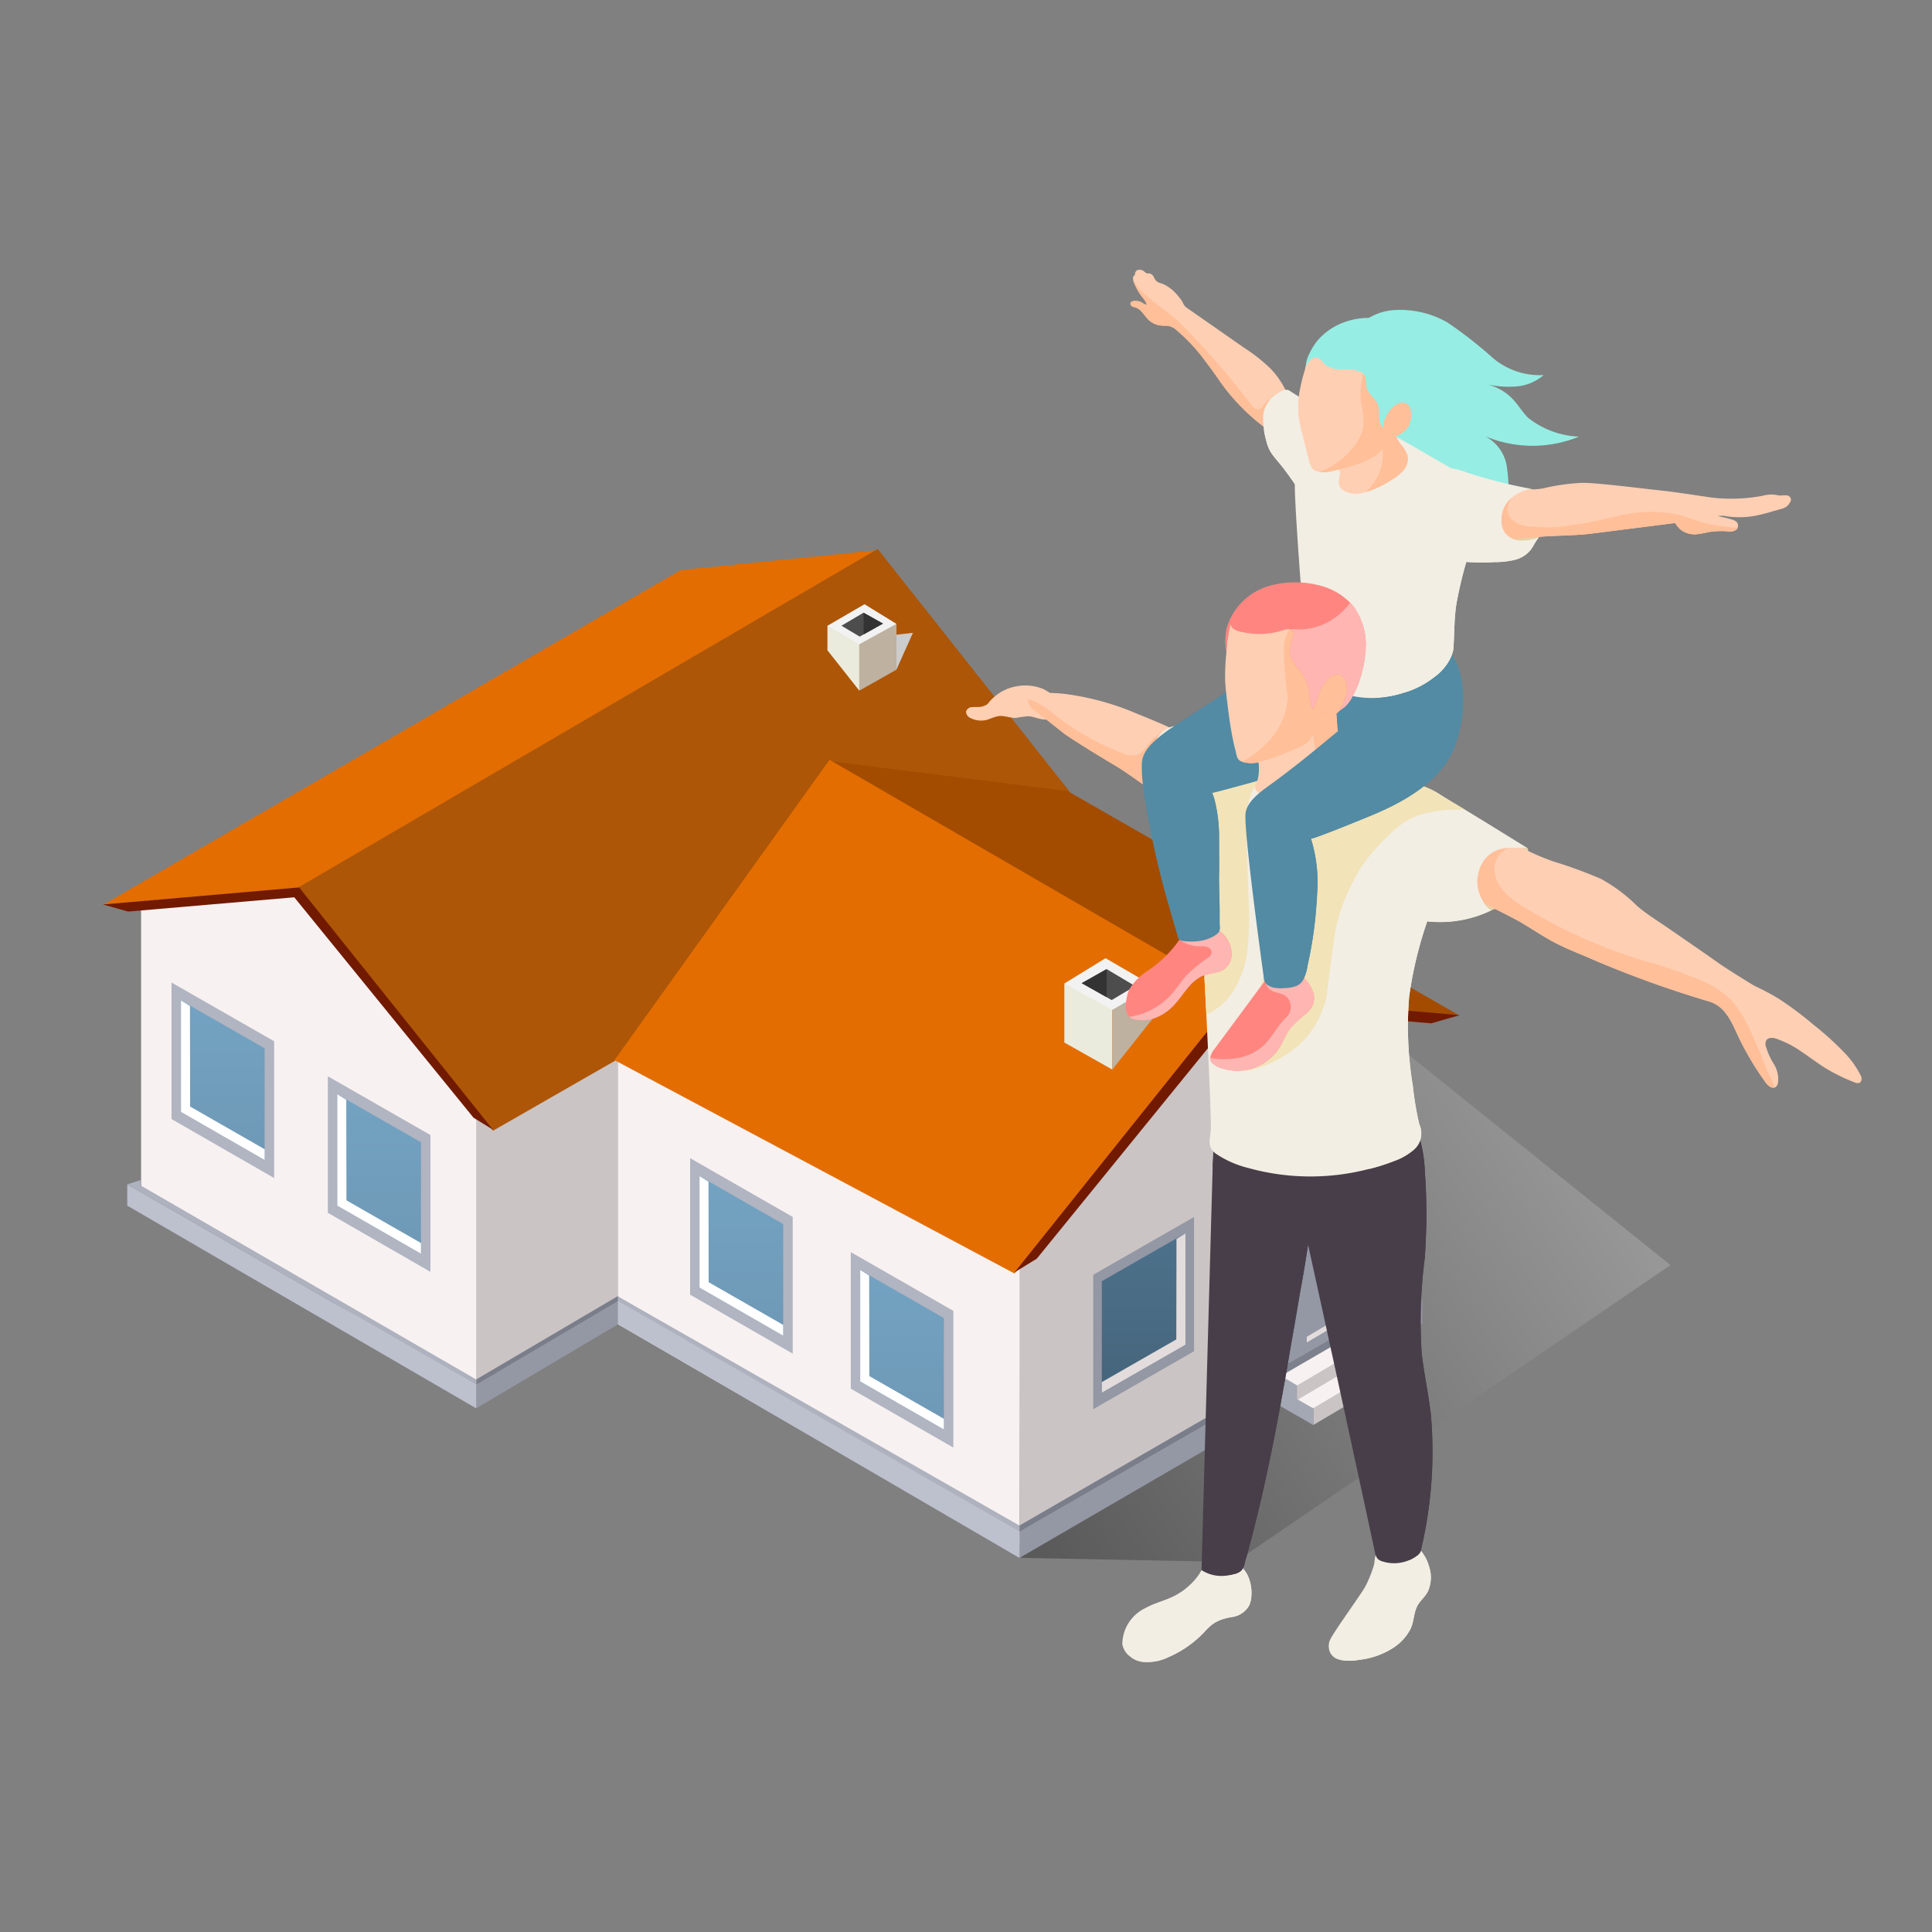 <svg xmlns="http://www.w3.org/2000/svg" xmlns:xlink="http://www.w3.org/1999/xlink" width="75" height="75" viewBox="0 0 75 75">
  <rect x="0" y="0" width="75" height="75" fill="#808080" stroke="none"/>
  <defs>
    <linearGradient id="linear-gradient" x1="-0.09" y1="0.779" x2="1.089" y2="0.12" gradientUnits="objectBoundingBox">
      <stop offset="0" stop-color="#333"/>
      <stop offset="1" stop-color="#ccc"/>
    </linearGradient>
    <linearGradient id="linear-gradient-2" x1="-563.36" y1="-0.201" x2="-563.36" y2="1.51" gradientUnits="objectBoundingBox">
      <stop offset="0" stop-color="#74a5c5"/>
      <stop offset="1" stop-color="#6c93af"/>
    </linearGradient>
    <linearGradient id="linear-gradient-3" x1="-566.966" y1="-0.201" x2="-566.966" y2="1.51" xlink:href="#linear-gradient-2"/>
    <linearGradient id="linear-gradient-4" x1="0.5" y1="-0.201" x2="0.5" y2="1.51" gradientUnits="objectBoundingBox">
      <stop offset="0" stop-color="#4f748f"/>
      <stop offset="1" stop-color="#415e73"/>
    </linearGradient>
    <linearGradient id="linear-gradient-5" x1="0.5" y1="-3.215" x2="0.5" y2="10.747" xlink:href="#linear-gradient-4"/>
    <linearGradient id="linear-gradient-6" x1="0.5" y1="-0.899" x2="0.5" y2="2.306" xlink:href="#linear-gradient-4"/>
    <linearGradient id="linear-gradient-7" x1="0.5" y1="-3.216" x2="0.5" y2="10.751" xlink:href="#linear-gradient-4"/>
    <linearGradient id="linear-gradient-9" x1="-575.77" y1="-0.201" x2="-575.77" y2="1.51" xlink:href="#linear-gradient-2"/>
    <linearGradient id="linear-gradient-10" x1="-579.738" y1="-0.201" x2="-579.738" y2="1.51" xlink:href="#linear-gradient-2"/>
  </defs>
  <g id="search_icon_08" transform="translate(-503 -1417)">
    <rect id="長方形_1749" data-name="長方形 1749" width="75" height="75" transform="translate(503 1417)" fill="none"/>
    <g id="グループ_9681" data-name="グループ 9681" transform="translate(203.665 1147.643)">
      <path id="パス_25215" data-name="パス 25215" d="M353,320.525l-3.443,14.489,8.326.163,16.9-11.528-12.938-10.39Z" transform="translate(-10.6 -5.181)" opacity="0.5" fill="url(#linear-gradient)" style="mix-blend-mode: multiply;isolation: isolate"/>
      <g id="グループ_9680" data-name="グループ 9680" transform="translate(303.335 290.668)">
        <path id="パス_25216" data-name="パス 25216" d="M322.121,326.739l-.029-11.346,22.48-12.766v10.434Z" transform="translate(-307.636 -293.411)" fill="#cac4c4"/>
        <path id="パス_25217" data-name="パス 25217" d="M318.259,326.914l-13.008-7.857V307.322l6.579-.738,6.43,9.71Z" transform="translate(-303.774 -294.319)" fill="#f7f1f1"/>
        <path id="パス_25218" data-name="パス 25218" d="M318.1,330.455v.914L304.554,323.5v-.826Z" transform="translate(-303.614 -298.008)" fill="#bdc0cd"/>
        <path id="パス_25219" data-name="パス 25219" d="M322.13,328.773v.914l22.8-13.512v-.841Z" transform="translate(-307.645 -296.325)" fill="#9497a4"/>
        <path id="パス_25220" data-name="パス 25220" d="M344.58,315.276v-.268l.352.25-22.8,13.44v-.209Z" transform="translate(-307.645 -296.25)" fill="#7a7d8a"/>
        <path id="パス_25221" data-name="パス 25221" d="M305.07,322.461v.206L318.1,330.2v.209l-13.545-7.785Z" transform="translate(-303.614 -297.96)" fill="#aeb1be"/>
        <g id="グループ_9650" data-name="グループ 9650" transform="translate(2.659 16.827)">
          <path id="パス_25222" data-name="パス 25222" d="M310.768,314.786v5.309l-3.983-2.289v-5.3Z" transform="translate(-306.785 -312.502)" fill="#b1b4c1"/>
          <g id="グループ_9649" data-name="グループ 9649" transform="translate(0.367 0.7)">
            <g id="グループ_9648" data-name="グループ 9648">
              <path id="パス_25223" data-name="パス 25223" d="M310.509,319.6v-4.33l-3.248-1.862v4.325Z" transform="translate(-307.262 -313.411)" fill="url(#linear-gradient-2)"/>
            </g>
            <path id="パス_25224" data-name="パス 25224" d="M307.617,317.529l-.007-3.9-.348-.218v4.325l3.248,1.868v-.417Z" transform="translate(-307.262 -313.411)" fill="#fff"/>
          </g>
        </g>
        <g id="グループ_9653" data-name="グループ 9653" transform="translate(8.727 20.469)">
          <path id="パス_25225" data-name="パス 25225" d="M318.641,319.511v5.31l-3.982-2.291v-5.3Z" transform="translate(-314.659 -317.229)" fill="#b1b4c1"/>
          <g id="グループ_9652" data-name="グループ 9652" transform="translate(0.367 0.7)">
            <g id="グループ_9651" data-name="グループ 9651">
              <path id="パス_25226" data-name="パス 25226" d="M318.384,324.327V320l-3.248-1.86v4.323Z" transform="translate(-315.136 -318.137)" fill="url(#linear-gradient-3)"/>
            </g>
            <path id="パス_25227" data-name="パス 25227" d="M315.491,322.254l-.007-3.9-.348-.217v4.323l3.248,1.866v-.415Z" transform="translate(-315.136 -318.137)" fill="#fff"/>
          </g>
        </g>
        <g id="グループ_9656" data-name="グループ 9656" transform="translate(23.789 17.576)">
          <path id="パス_25228" data-name="パス 25228" d="M334.2,315.719v5.217l3.912-2.25v-5.211Z" transform="translate(-334.203 -313.475)" fill="#9497a4"/>
          <g id="グループ_9655" data-name="グループ 9655" transform="translate(0.333 0.635)">
            <g id="グループ_9654" data-name="グループ 9654">
              <path id="パス_25229" data-name="パス 25229" d="M334.636,320.49v-4.327l3.245-1.863v4.324Z" transform="translate(-334.636 -314.299)" fill="url(#linear-gradient-4)"/>
            </g>
            <path id="パス_25230" data-name="パス 25230" d="M337.528,318.418l.006-3.9.347-.217v4.324l-3.245,1.866v-.415Z" transform="translate(-334.636 -314.299)" fill="#e2dcdc"/>
          </g>
        </g>
        <g id="グループ_9657" data-name="グループ 9657">
          <path id="パス_25231" data-name="パス 25231" d="M325.759,291.5l-22.407,12.987,7.713-.652,22.42-13.119Z" transform="translate(-303.339 -290.679)" fill="#e36d01"/>
          <path id="パス_25232" data-name="パス 25232" d="M313.172,303.807l7.558,9.445,22.559-12.942-7.626-9.642Z" transform="translate(-305.591 -290.668)" fill="#ad5607"/>
          <path id="パス_25233" data-name="パス 25233" d="M303.335,308.378l7.613-.661,7.525,9.406-.756-.467-6.958-8.556-6.452.554Z" transform="translate(-303.335 -294.578)" fill="#711a00"/>
        </g>
        <g id="グループ_9658" data-name="グループ 9658" transform="translate(28.12 2.146)">
          <path id="パス_25234" data-name="パス 25234" d="M343.208,296.323l.641-1.43L342.9,295Z" transform="translate(-340.529 -293.784)" fill="#ccc" style="mix-blend-mode: multiply;isolation: isolate"/>
          <path id="パス_25235" data-name="パス 25235" d="M342.871,296.22v-1.778l-1.442.313v2.279Z" transform="translate(-340.191 -293.68)" fill="#beb19f"/>
          <path id="パス_25236" data-name="パス 25236" d="M341.061,297.056l-1.237-1.565v-.951l1.237.238Z" transform="translate(-339.823 -293.703)" fill="#eaebdc"/>
          <path id="パス_25237" data-name="パス 25237" d="M339.823,294.29l1.44-.837,1.239.762-1.442.793Z" transform="translate(-339.823 -293.454)" fill="#f2f2f2"/>
          <path id="パス_25238" data-name="パス 25238" d="M342.142,294.3l-.752-.421-.858.506.706.423Z" transform="translate(-339.986 -293.552)" fill="#4d4d4d"/>
          <path id="パス_25239" data-name="パス 25239" d="M341.646,293.883v.841l.752-.42Z" transform="translate(-340.241 -293.552)" fill="#333"/>
        </g>
        <path id="パス_25240" data-name="パス 25240" d="M342.208,310.037V317.7l3.868-2.25v-7.756Z" transform="translate(-312.25 -294.573)" fill="#e8e2e2"/>
        <g id="グループ_9661" data-name="グループ 9661" transform="translate(30.255 13.667)">
          <g id="グループ_9660" data-name="グループ 9660">
            <g id="グループ_9659" data-name="グループ 9659">
              <path id="パス_25241" data-name="パス 25241" d="M342.68,317.765l3.189-1.927V308.4l-3.276,1.985v7.356Z" transform="translate(-342.593 -308.403)" fill="#847e84"/>
              <path id="パス_25242" data-name="パス 25242" d="M345.895,315.977v-7.445l-3.189,1.922v7.356Z" transform="translate(-342.619 -308.432)" fill="#7d808d"/>
              <path id="パス_25243" data-name="パス 25243" d="M345.718,316.027l-.014-6.96-2.691,1.6v6.921Z" transform="translate(-342.689 -308.555)" fill="#9497a4"/>
            </g>
          </g>
          <path id="パス_25244" data-name="パス 25244" d="M344.983,310.594a.532.532,0,0,1,.213.47v.021l-1.31.766c0,.012-.006.027-.006.041l.006.089,1.462-.855V311.1A.456.456,0,0,0,344.983,310.594Z" transform="translate(-342.888 -308.905)" fill="#e2dcdc"/>
          <path id="パス_25245" data-name="パス 25245" d="M345.2,311.062a.532.532,0,0,0-.213-.47.563.563,0,0,0-.367.066,1.533,1.533,0,0,0-.73,1.191l1.31-.766Z" transform="translate(-342.89 -308.903)" fill="url(#linear-gradient-5)"/>
          <path id="パス_25246" data-name="パス 25246" d="M345.177,316.454l-1.3.766v.2l1.466-.862V311.61l-.169.1Z" transform="translate(-342.888 -309.138)" fill="#e2dcdc"/>
          <path id="パス_25247" data-name="パス 25247" d="M345.177,311.737l-1.3.765v4.747l1.3-.766Z" transform="translate(-342.888 -309.167)" fill="url(#linear-gradient-6)"/>
          <path id="パス_25248" data-name="パス 25248" d="M346.274,314.093a.137.137,0,0,1-.13.137h0a.126.126,0,0,1-.133-.126h0a.139.139,0,0,1,.133-.137h0a.126.126,0,0,1,.13.126Z" transform="translate(-343.377 -309.679)" fill="#999"/>
        </g>
        <path id="パス_25249" data-name="パス 25249" d="M344.861,335.677l.035-11.372L329.28,316.3v10.345Z" transform="translate(-309.285 -296.546)" fill="#f7f1f1"/>
        <path id="パス_25250" data-name="パス 25250" d="M349.5,334.465l15.059-9.072-.042-12.141-6.849-.443L349.5,323.495Z" transform="translate(-313.922 -295.746)" fill="#cac4c4"/>
        <path id="パス_25251" data-name="パス 25251" d="M349.5,337.5v1.013l15.635-9.085v-.92Z" transform="translate(-313.922 -299.347)" fill="#9497a4"/>
        <path id="パス_25252" data-name="パス 25252" d="M344.861,337.5v1.013l-15.581-9.079V328.5Z" transform="translate(-309.285 -299.344)" fill="#bdc0cd"/>
        <path id="パス_25253" data-name="パス 25253" d="M329.28,328.323v.176l15.581,8.96v-.244Z" transform="translate(-309.285 -299.304)" fill="#aeb1be"/>
        <path id="パス_25254" data-name="パス 25254" d="M364.54,328.27v.244L349.5,337.2v.244l15.635-8.992Z" transform="translate(-313.922 -299.292)" fill="#7a7d8a"/>
        <g id="グループ_9662" data-name="グループ 9662" transform="translate(19.854 8.184)">
          <path id="パス_25255" data-name="パス 25255" d="M349.146,302.515l15.207,8.709-8.806-.745-15.731-9.137Z" transform="translate(-331.555 -301.3)" fill="#a34c00"/>
          <path id="パス_25256" data-name="パス 25256" d="M353.256,310.447l-8.629,10.783-15.53-8.283,8.348-11.659Z" transform="translate(-329.097 -301.288)" fill="#e36d01"/>
          <path id="パス_25257" data-name="パス 25257" d="M366.53,313.927l-8.69-.754-8.592,10.738.863-.531,7.944-9.77,7.366.634Z" transform="translate(-333.718 -304.013)" fill="#711a00"/>
        </g>
        <g id="グループ_9663" data-name="グループ 9663" transform="translate(37.318 15.887)">
          <path id="パス_25258" data-name="パス 25258" d="M351.758,314.85v-2.289l1.862.4V315.9Z" transform="translate(-351.758 -311.577)" fill="#eaebdc"/>
          <path id="パス_25259" data-name="パス 25259" d="M354.174,315.928l1.6-2.019v-1.224l-1.6.3Z" transform="translate(-352.312 -311.605)" fill="#beb19f"/>
          <path id="パス_25260" data-name="パス 25260" d="M355.216,312.364l-1.86-1.081-1.6.984,1.862,1.022Z" transform="translate(-351.758 -311.284)" fill="#f2f2f2"/>
          <path id="パス_25261" data-name="パス 25261" d="M352.635,312.379l.967-.546,1.106.658-.911.543Z" transform="translate(-351.959 -311.41)" fill="#4d4d4d"/>
          <path id="パス_25262" data-name="パス 25262" d="M353.6,311.832v1.091l-.967-.545Z" transform="translate(-351.959 -311.41)" fill="#333"/>
        </g>
        <g id="グループ_9666" data-name="グループ 9666" transform="translate(45.626 21.681)">
          <g id="グループ_9665" data-name="グループ 9665">
            <g id="グループ_9664" data-name="グループ 9664">
              <path id="パス_25263" data-name="パス 25263" d="M362.637,329.26l3.537-2.05v-8.354l-.1-.054-3.541,2.139v8.294Z" transform="translate(-362.538 -318.801)" fill="#e2dcdc"/>
              <path id="パス_25264" data-name="パス 25264" d="M366.2,327.227v-8.363L362.663,321v8.268Z" transform="translate(-362.567 -318.816)" fill="#7d808d"/>
              <path id="パス_25265" data-name="パス 25265" d="M366.006,327.18l-.015-7.72L363,321.231v7.68Z" transform="translate(-362.645 -318.952)" fill="#9497a4"/>
            </g>
          </g>
          <path id="パス_25266" data-name="パス 25266" d="M365.191,321.151a.583.583,0,0,1,.237.521v.024l-1.453.85c0,.014-.005.028-.005.044l.005.1,1.623-.949v-.027A.507.507,0,0,0,365.191,321.151Z" transform="translate(-362.866 -319.34)" fill="#e2dcdc"/>
          <path id="パス_25267" data-name="パス 25267" d="M365.43,321.669a.583.583,0,0,0-.237-.521.615.615,0,0,0-.408.074,1.7,1.7,0,0,0-.809,1.321l1.453-.85Z" transform="translate(-362.868 -319.338)" fill="url(#linear-gradient-7)"/>
          <path id="パス_25268" data-name="パス 25268" d="M365.407,327.651l-1.438.849v.221l1.626-.957v-5.487l-.188.108Z" transform="translate(-362.866 -319.599)" fill="#e2dcdc"/>
          <path id="パス_25269" data-name="パス 25269" d="M365.407,322.418l-1.438.849v5.265l1.438-.849Z" transform="translate(-362.866 -319.631)" fill="url(#linear-gradient-6)"/>
          <path id="パス_25270" data-name="パス 25270" d="M366.623,325.035a.152.152,0,0,1-.145.15h0a.138.138,0,0,1-.146-.142h0a.149.149,0,0,1,.146-.149h0a.138.138,0,0,1,.145.14Z" transform="translate(-363.408 -320.199)" fill="#999"/>
        </g>
        <g id="グループ_9669" data-name="グループ 9669" transform="translate(22.79 23.645)">
          <path id="パス_25271" data-name="パス 25271" d="M336.89,323.635v5.307l-3.983-2.289v-5.3Z" transform="translate(-332.907 -321.35)" fill="#b1b4c1"/>
          <g id="グループ_9668" data-name="グループ 9668" transform="translate(0.367 0.7)">
            <g id="グループ_9667" data-name="グループ 9667">
              <path id="パス_25272" data-name="パス 25272" d="M336.631,328.452v-4.33l-3.247-1.863v4.327Z" transform="translate(-333.384 -322.258)" fill="url(#linear-gradient-9)"/>
            </g>
            <path id="パス_25273" data-name="パス 25273" d="M333.737,326.377l-.006-3.9-.348-.218v4.327l3.247,1.866v-.418Z" transform="translate(-333.384 -322.258)" fill="#fff"/>
          </g>
        </g>
        <g id="グループ_9672" data-name="グループ 9672" transform="translate(29.027 27.294)">
          <path id="パス_25274" data-name="パス 25274" d="M344.982,328.368v5.307L341,331.387v-5.3Z" transform="translate(-341 -326.085)" fill="#b1b4c1"/>
          <g id="グループ_9671" data-name="グループ 9671" transform="translate(0.368 0.7)">
            <g id="グループ_9670" data-name="グループ 9670">
              <path id="パス_25275" data-name="パス 25275" d="M344.724,333.184v-4.329l-3.247-1.862v4.324Z" transform="translate(-341.478 -326.993)" fill="url(#linear-gradient-10)"/>
            </g>
            <path id="パス_25276" data-name="パス 25276" d="M341.83,331.108l-.006-3.9-.347-.218v4.324l3.247,1.866v-.415Z" transform="translate(-341.478 -326.993)" fill="#fff"/>
          </g>
        </g>
        <g id="グループ_9675" data-name="グループ 9675" transform="translate(38.439 25.933)">
          <path id="パス_25277" data-name="パス 25277" d="M353.213,326.562v5.217l3.913-2.249v-5.211Z" transform="translate(-353.213 -324.319)" fill="#9497a4"/>
          <g id="グループ_9674" data-name="グループ 9674" transform="translate(0.333 0.634)">
            <g id="グループ_9673" data-name="グループ 9673">
              <path id="パス_25278" data-name="パス 25278" d="M353.646,331.332V327l3.247-1.863v4.324Z" transform="translate(-353.646 -325.141)" fill="url(#linear-gradient-4)"/>
            </g>
            <path id="パス_25279" data-name="パス 25279" d="M356.538,329.259l.007-3.9.348-.218v4.324l-3.247,1.866v-.415Z" transform="translate(-353.646 -325.141)" fill="#e2dcdc"/>
          </g>
        </g>
        <g id="グループ_9679" data-name="グループ 9679" transform="translate(45.726 30.06)">
          <g id="グループ_9676" data-name="グループ 9676" transform="translate(0 0.539)">
            <path id="パス_25280" data-name="パス 25280" d="M366.964,330.832l-3.477,2.055v.644l3.477-2.058Z" transform="translate(-362.856 -330.479)" fill="#c0c6c1"/>
            <path id="パス_25281" data-name="パス 25281" d="M362.668,333.026l.631.364v.644l-.631-.363Z" transform="translate(-362.668 -330.982)" fill="#a4a7b4"/>
            <path id="パス_25282" data-name="パス 25282" d="M366.776,330.727l-3.477,2.055-.631-.364,3.52-2.044Z" transform="translate(-362.668 -330.374)" fill="#ddddca"/>
          </g>
          <g id="グループ_9677" data-name="グループ 9677" transform="translate(0.625 0.893)">
            <path id="パス_25283" data-name="パス 25283" d="M367.775,331.289l-3.477,2.056v.646l3.477-2.055Z" transform="translate(-363.667 -330.937)" fill="#cac4c4"/>
            <path id="パス_25284" data-name="パス 25284" d="M363.479,333.487l.631.363v.646l-.631-.363Z" transform="translate(-363.479 -331.441)" fill="#a4a7b4"/>
            <path id="パス_25285" data-name="パス 25285" d="M367.587,331.185l-3.477,2.056-.631-.363L367,330.832Z" transform="translate(-363.479 -330.832)" fill="#f7f1f1"/>
          </g>
          <g id="グループ_9678" data-name="グループ 9678">
            <path id="パス_25286" data-name="パス 25286" d="M366.964,330.131l-3.477,2.056v.569l3.477-2.058Z" transform="translate(-362.856 -329.779)" fill="#cac4c4"/>
            <path id="パス_25287" data-name="パス 25287" d="M362.668,332.327l.631.364v.569l-.631-.363Z" transform="translate(-362.668 -330.283)" fill="#a4a7b4"/>
            <path id="パス_25288" data-name="パス 25288" d="M366.776,330.026l-3.477,2.056-.631-.364,3.52-2.044Z" transform="translate(-362.668 -329.674)" fill="#f7f1f1"/>
          </g>
        </g>
      </g>
    </g>
    <g id="グループ_9647" data-name="グループ 9647" transform="translate(207.601 1115.165)">
      <g id="グループ_9642" data-name="グループ 9642" transform="translate(332.899 312.311)">
        <g id="グループ_9641" data-name="グループ 9641">
          <path id="パス_25159" data-name="パス 25159" d="M334.892,346.667a1.767,1.767,0,0,0-.842.371,1.985,1.985,0,0,0-.214.2c-.056.061-.082.123-.159.162a.73.73,0,0,1-.3.078,1.837,1.837,0,0,0-.274.006.232.232,0,0,0-.2.167.262.262,0,0,0,.146.24.9.9,0,0,0,.765.049,1.828,1.828,0,0,1,.353-.112c.224-.029.446.081.672.071a4.192,4.192,0,0,1,.485-.065c.2.015.387.106.59.123a.761.761,0,0,0,.48-.1.462.462,0,0,0,.218-.422c-.021-.186-.132-.249-.262-.35a2.12,2.12,0,0,0-.436-.3A1.806,1.806,0,0,0,334.892,346.667Z" transform="translate(-332.899 -330.506)" fill="#ffcfb3"/>
          <path id="パス_25160" data-name="パス 25160" d="M343.923,348.79c-.538-.273-1.1-.5-1.663-.728a10.484,10.484,0,0,0-2.8-.769,6.121,6.121,0,0,0-.778-.038c-.194,0-.492-.033-.6.165a.6.6,0,0,0-.033.07c-.079.282.306.488.484.629.285.227.571.451.856.678.31.244,1.667,1.067,2.014,1.27s.691.459,1.034.695c.215.145.43.285.65.418.12.074.24.149.364.219a5.39,5.39,0,0,1,.153-1.125,6.648,6.648,0,0,0,.244-.654c0-.016,0-.033,0-.049.016-.124.016-.257.029-.381A3.225,3.225,0,0,0,343.923,348.79Z" transform="translate(-335.621 -330.831)" fill="#ffcfb3"/>
          <path id="パス_25161" data-name="パス 25161" d="M343.484,349.363a1.064,1.064,0,0,1,.013.484,1.11,1.11,0,0,0-.041.306c.008.112.029.224.029.335a1.26,1.26,0,0,1-.124.641.9.9,0,0,1-.277.319c-.22-.133-.434-.273-.65-.418-.343-.236-.674-.484-1.034-.695s-1.7-1.026-2.014-1.27c-.285-.227-.571-.451-.856-.678-.178-.141-.563-.347-.484-.629a2.764,2.764,0,0,1,.769.409A10.162,10.162,0,0,0,341.8,349.9a.774.774,0,0,0,.521,0,1.127,1.127,0,0,0,.389-.409,1.8,1.8,0,0,1,.141-.165,1.909,1.909,0,0,1,.707-.414c-.041.012-.075.195-.083.232A.362.362,0,0,0,343.484,349.363Z" transform="translate(-335.621 -331.097)" fill="#ffbf99"/>
          <g id="グループ_9623" data-name="グループ 9623" transform="translate(7.11 17.715)">
            <path id="パス_25162" data-name="パス 25162" d="M351.941,351.3a12.686,12.686,0,0,1-1,1.944c-.108.2-.232.422-.327.654a2.143,2.143,0,0,0-.174.591c-.025.195-.074.381-.112.575a1.54,1.54,0,0,0-.062.666,5.936,5.936,0,0,0-1.129-1.588c-.219-.244-.438-.488-.645-.745a1.576,1.576,0,0,1-.434-.811c0-.062-.008-.128-.012-.19a4.147,4.147,0,0,1,.111-1.535,1.443,1.443,0,0,1,.368-.62.914.914,0,0,1,.376-.219.439.439,0,0,1,.079-.016.944.944,0,0,1,.525.12,17.2,17.2,0,0,0,2.482.257A1.775,1.775,0,0,1,351.941,351.3Z" transform="translate(-348.027 -350.002)" fill="#f2eee3"/>
          </g>
          <g id="グループ_9624" data-name="グループ 9624" transform="translate(7.131 18.534)" style="mix-blend-mode: multiply;isolation: isolate">
            <path id="パス_25163" data-name="パス 25163" d="M350.785,351.745a2.4,2.4,0,0,0-.07.628c-.016.211-.012.409-.046.617a6.494,6.494,0,0,0-.058,1.327c.008.17.016.339.029.509a2.143,2.143,0,0,0-.174.591c-.025.195-.074.381-.112.575a1.54,1.54,0,0,0-.062.666,5.935,5.935,0,0,0-1.129-1.588c-.219-.244-.438-.488-.645-.745a1.576,1.576,0,0,1-.434-.811c0-.062-.008-.128-.012-.19.12.153.248.3.38.447a2.729,2.729,0,0,0,.509.492.581.581,0,0,0,.182.074c.434.083.451-.645.521-.926a2.974,2.974,0,0,1,.418-1.067,2.169,2.169,0,0,1,.393-.41A.962.962,0,0,1,350.785,351.745Z" transform="translate(-348.072 -351.745)" fill="#f2eee3"/>
          </g>
          <g id="グループ_9625" data-name="グループ 9625" transform="translate(14.082 49.258)">
            <path id="パス_25164" data-name="パス 25164" d="M366.718,419.144c-.1.211-.3.364-.414.571-.149.286-.128.62-.273.91a1.939,1.939,0,0,1-.629.7,3.053,3.053,0,0,1-1.356.488,2,2,0,0,1-.753,0,.551.551,0,0,1-.368-.261.6.6,0,0,1-.025-.484c.078-.24,1.224-1.808,1.373-2.089a4.589,4.589,0,0,0,.318-.765,1.668,1.668,0,0,0,.05-.207,2.457,2.457,0,0,1,.12-.509c.17-.405.807-.459,1.154-.318a1.535,1.535,0,0,1,.828.968A1.329,1.329,0,0,1,366.718,419.144Z" transform="translate(-362.861 -417.113)" fill="#f2eee3"/>
          </g>
          <g id="グループ_9626" data-name="グループ 9626" transform="translate(14.514 49.258)" style="mix-blend-mode: multiply;isolation: isolate">
            <path id="パス_25165" data-name="パス 25165" d="M367.2,419.144c-.1.211-.3.364-.414.571-.149.286-.128.62-.273.91a1.939,1.939,0,0,1-.629.7,3.053,3.053,0,0,1-1.356.488,2,2,0,0,1-.753,0,5.073,5.073,0,0,0,1.042-.352,2.3,2.3,0,0,0,1.133-1.075c.128-.282.178-.587.285-.877a3.746,3.746,0,0,1,.236-.488.557.557,0,0,0,.124-.443.385.385,0,0,0-.066-.145.431.431,0,0,0-.364-.116,3.531,3.531,0,0,1-.468,0,.951.951,0,0,1-.575-.306,2.457,2.457,0,0,1,.12-.509c.17-.405.807-.459,1.154-.318a1.535,1.535,0,0,1,.828.968A1.329,1.329,0,0,1,367.2,419.144Z" transform="translate(-363.78 -417.113)" fill="#f2eee3"/>
          </g>
          <g id="グループ_9627" data-name="グループ 9627" transform="translate(6.057 50.007)">
            <path id="パス_25166" data-name="パス 25166" d="M350.806,420.187a.967.967,0,0,1-.083.356.893.893,0,0,1-.633.447,2.5,2.5,0,0,0-.426.1,1.452,1.452,0,0,0-.405.215,2.587,2.587,0,0,0-.289.285,4.2,4.2,0,0,1-1.365.955,1.876,1.876,0,0,1-1.055.187.959.959,0,0,1-.422-.182.771.771,0,0,1-.331-.5,1.566,1.566,0,0,1,.893-1.4c.335-.19.715-.277,1.063-.443a2.6,2.6,0,0,0,.712-.5,2.424,2.424,0,0,0,.344-.418c.021-.029.041-.062.058-.091a1.379,1.379,0,0,1,.318-.405.656.656,0,0,1,.517-.058,1.545,1.545,0,0,1,.455.128,1.142,1.142,0,0,1,.525.563A1.608,1.608,0,0,1,350.806,420.187Z" transform="translate(-345.786 -418.706)" fill="#f2eee3"/>
          </g>
          <g id="グループ_9628" data-name="グループ 9628" transform="translate(6.399 50.007)" style="mix-blend-mode: multiply;isolation: isolate">
            <path id="パス_25167" data-name="パス 25167" d="M351.192,420.187a.966.966,0,0,1-.083.356.893.893,0,0,1-.633.447,2.494,2.494,0,0,0-.426.1,1.451,1.451,0,0,0-.405.215,2.582,2.582,0,0,0-.289.285,4.2,4.2,0,0,1-1.365.955,1.876,1.876,0,0,1-1.055.187.959.959,0,0,1-.422-.182,3.226,3.226,0,0,0,1.208-.223c.988-.426,1.559-1.493,2.494-2.022.141-.083.314-.19.3-.352s-.19-.223-.339-.257c-.178-.046-.36-.074-.538-.132a.825.825,0,0,1-.442-.277c.021-.029.041-.062.058-.091a1.378,1.378,0,0,1,.318-.405.656.656,0,0,1,.517-.058,1.544,1.544,0,0,1,.455.128,1.143,1.143,0,0,1,.526.563A1.608,1.608,0,0,1,351.192,420.187Z" transform="translate(-346.514 -418.706)" fill="#f2eee3"/>
          </g>
          <g id="グループ_9629" data-name="グループ 9629" transform="translate(9.133 31.995)">
            <path id="パス_25168" data-name="パス 25168" d="M356.893,382.2c0,.066-.008.133-.013.2a46.063,46.063,0,0,1-.6,5.05c-.045.265-.095.53-.141.794-.087.513-.173,1.026-.265,1.539s-.174,1.026-.265,1.538-.186,1.03-.282,1.543-.194,1.026-.3,1.535-.215,1.021-.331,1.53-.24,1.013-.368,1.518c-.066.252-.133.5-.2.757-.033.124-.079.248-.107.372a.643.643,0,0,1-.124.294.547.547,0,0,1-.265.141c-.062.016-.128.033-.19.046a1.659,1.659,0,0,1-.451.029,1.421,1.421,0,0,1-.616-.2.11.11,0,0,1-.033-.029.163.163,0,0,1,0-.045c0-.038.418-15.147.426-15.366,0-.071,0-.141.008-.211.015-.462.089-.916.112-1.379a5.481,5.481,0,0,1,.2-1.431c.006-.017.013-.036.03-.041s.046.017.059.039a2.177,2.177,0,0,0,.179.307,1.679,1.679,0,0,0,.294.256c.208.151.436.271.65.412.881.571,1.812.79,2.511-.149A2.213,2.213,0,0,1,356.893,382.2Z" transform="translate(-352.331 -380.384)" fill="#483e49"/>
          </g>
          <g id="グループ_9630" data-name="グループ 9630" transform="translate(9.567 32.131)" style="mix-blend-mode: multiply;isolation: isolate">
            <path id="パス_25169" data-name="パス 25169" d="M357.383,382.352c0,.066-.008.133-.013.2a46.07,46.07,0,0,1-.6,5.05c-.045.265-.095.53-.141.794-.087.513-.173,1.026-.265,1.539s-.174,1.026-.265,1.538-.186,1.03-.281,1.543-.194,1.026-.3,1.535-.215,1.021-.331,1.53-.24,1.013-.368,1.518c-.066.252-.133.5-.2.757-.033.124-.078.248-.107.372a.644.644,0,0,1-.124.294.547.547,0,0,1-.265.141c-.062.016-.128.033-.19.046.277-3.185.864-6.353,1.092-9.551.066-.935.116-1.87.136-2.808.017-.823.041-2.188-.757-2.693a9.932,9.932,0,0,1-1.009-.674,1.509,1.509,0,0,0-.133-.095c0-.128.012-.261.016-.389.008-.182.016-.36.029-.538.008-.158.016-.31.025-.464.008-.128.016-.257.024-.384.008-.1.017-.2.029-.3a1.557,1.557,0,0,1,.025-.2c.012-.075.025-.149.037-.22.021-.107.083-.244.19-.219.049.008.087.058.116.1a3.68,3.68,0,0,0,1.034.778c.881.571,1.812.79,2.511-.149A2.21,2.21,0,0,1,357.383,382.352Z" transform="translate(-353.255 -380.674)" fill="#483e49"/>
          </g>
          <g id="グループ_9631" data-name="グループ 9631" transform="translate(12.037 31.783)">
            <path id="パス_25170" data-name="パス 25170" d="M364.143,397.8a.5.5,0,0,1-.037.128.454.454,0,0,1-.128.136,1.487,1.487,0,0,1-1.34.223.453.453,0,0,1-.186-.1.563.563,0,0,1-.107-.26q-.056-.261-.112-.521c-.405-1.9-2.453-11.329-2.688-12.334-.112-.488-.219-.976-.327-1.465q-.174-.813-.331-1.625c-.137-.682-.261-1.365-.376-2.052a6.55,6.55,0,0,0,.8,1.415c.153.186.546.132.765.145a9.9,9.9,0,0,0,3.425-.418.3.3,0,0,1,.248,0,.331.331,0,0,1,.091.12,5.29,5.29,0,0,1,.443,1.965c.05.658.066,1.316.058,1.973-.008.451-.029.906-.058,1.361a18.916,18.916,0,0,0-.12,3.747c.074.617.194,1.229.285,1.841.025.162.046.319.066.48A16.449,16.449,0,0,1,364.143,397.8Z" transform="translate(-358.509 -379.932)" fill="#483e49"/>
          </g>
          <g id="グループ_9632" data-name="グループ 9632" transform="translate(12.037 31.783)" style="mix-blend-mode: multiply;isolation: isolate">
            <path id="パス_25171" data-name="パス 25171" d="M364.143,397.8a.5.5,0,0,1-.037.128.454.454,0,0,1-.128.136,1.467,1.467,0,0,1-.3.174q-.186-6-.376-12.007c-.029-.8-.132-1.737-.831-2.122a2.949,2.949,0,0,0-1.415-.195,4.843,4.843,0,0,1-1.836-.306q-.174-.813-.331-1.625c-.137-.682-.261-1.365-.376-2.052a6.55,6.55,0,0,0,.8,1.415c.153.186.546.132.765.145a9.9,9.9,0,0,0,3.425-.418.3.3,0,0,1,.248,0,.331.331,0,0,1,.091.12,5.29,5.29,0,0,1,.443,1.965c.05.658.066,1.316.058,1.973-.008.451-.029.906-.058,1.361a18.916,18.916,0,0,0-.12,3.747c.074.617.194,1.229.285,1.841.025.162.046.319.066.48A16.449,16.449,0,0,1,364.143,397.8Z" transform="translate(-358.509 -379.932)" fill="#483e49"/>
          </g>
          <g id="グループ_9633" data-name="グループ 9633" transform="translate(8.969 17.918)">
            <path id="パス_25172" data-name="パス 25172" d="M362.189,354.909c-.041.128-.091.252-.145.376-.033.079-.071.153-.108.227a15.15,15.15,0,0,0-1.721,5.228,14.012,14.012,0,0,0,.145,3.454,11.92,11.92,0,0,0,.248,1.485.84.84,0,0,1-.228,1.005,2.38,2.38,0,0,1-.773.434,7.614,7.614,0,0,1-.948.3,9,9,0,0,1-4.674-.033,3.94,3.94,0,0,1-1.278-.563c-.393-.294-.178-.62-.186-1.059-.037-1.99-.368-8.078-.447-9.141a33.489,33.489,0,0,1-.074-3.64,3.532,3.532,0,0,1,.356-1.683c.62-1.038,1.807-.943,2.829-.72a24.862,24.862,0,0,1,3.913,1.311c.554.219,1.109.446,1.663.67a2.814,2.814,0,0,1,1.253.86A1.6,1.6,0,0,1,362.189,354.909Z" transform="translate(-351.982 -350.434)" fill="#f2eee3"/>
          </g>
          <path id="パス_25173" data-name="パス 25173" d="M354.483,353.632a3.191,3.191,0,0,1-.252.364,2.175,2.175,0,0,0-.3,1.005,11.281,11.281,0,0,0-.017,1.448c.025.682.046,1.365.071,2.047a10.872,10.872,0,0,1-.054,1.94,4.052,4.052,0,0,1-.431,1.332,2.719,2.719,0,0,1-.3.447,2.289,2.289,0,0,1-.856.654c-.107-2.109-.227-4.219-.269-4.8a33.488,33.488,0,0,1-.074-3.64c.008-.2.016-.409.041-.612a1.194,1.194,0,0,1,.157-.195,2.008,2.008,0,0,1,1.266-.434C353.792,353.16,354.777,353.044,354.483,353.632Z" transform="translate(-343.013 -333.96)" fill="#f2e3b8" style="mix-blend-mode: multiply;isolation: isolate"/>
          <path id="パス_25174" data-name="パス 25174" d="M350.2,367.638a.723.723,0,0,1-.327.538,1,1,0,0,1-.306.112,2.017,2.017,0,0,0-.563.153,1.617,1.617,0,0,0-.439.364c-.2.223-.36.48-.563.7a1.956,1.956,0,0,1-.7.509,1.416,1.416,0,0,1-.856.086.419.419,0,0,1-.215-.1.588.588,0,0,1-.128-.5,1.549,1.549,0,0,1,.124-.558,2.151,2.151,0,0,1,.732-.736l.054-.041a4.569,4.569,0,0,0,1.137-1.121.692.692,0,0,1,.046-.066,1,1,0,0,1,.389-.409,1.068,1.068,0,0,1,.616-.12,1.18,1.18,0,0,1,.844.563A1.044,1.044,0,0,1,350.2,367.638Z" transform="translate(-339.892 -341.001)" fill="#ff8680"/>
          <path id="パス_25175" data-name="パス 25175" d="M350.344,367.638a.723.723,0,0,1-.327.538,1,1,0,0,1-.306.112,2.017,2.017,0,0,0-.563.153,1.618,1.618,0,0,0-.439.364c-.2.223-.36.48-.563.7a1.956,1.956,0,0,1-.7.509,1.416,1.416,0,0,1-.856.086.419.419,0,0,1-.215-.1,2.709,2.709,0,0,0,1.646-.881c.215-.24.385-.517.6-.753a5.977,5.977,0,0,1,.794-.645.327.327,0,0,0,.165-.227.229.229,0,0,0-.132-.19.6.6,0,0,0-.24-.046,1.512,1.512,0,0,1-.74-.157.423.423,0,0,1-.133-.12,1,1,0,0,1,.389-.409,1.068,1.068,0,0,1,.616-.12,1.18,1.18,0,0,1,.844.563A1.044,1.044,0,0,1,350.344,367.638Z" transform="translate(-340.04 -341.001)" fill="#ffb6b3" style="mix-blend-mode: multiply;isolation: isolate"/>
          <path id="パス_25176" data-name="パス 25176" d="M356.661,345.332a1.588,1.588,0,0,1-.1.335,6.941,6.941,0,0,1-.442.9,1.59,1.59,0,0,1-.55.513,5.844,5.844,0,0,1-1.2.521c-.078.025-.161.054-.24.078-.368.116-.74.232-1.109.339-.794.244-1.588.468-2.39.678-.161.046-.327.087-.492.124.029.079.062.153.083.232a5.9,5.9,0,0,1,.186,1.547c0,.459.008.923,0,1.386-.008.438.016.889.021,1.332,0,.19,0,.376,0,.567,0,.161.046.285-.091.4a.914.914,0,0,1-.186.125,1.374,1.374,0,0,1-.38.141,2.312,2.312,0,0,1-.629.037c-.133-.008-.294-.016-.331-.165-.029-.116-.066-.232-.1-.347-.075-.248-.149-.5-.219-.749-.145-.5-.281-1.005-.405-1.51q-.242-.974-.422-1.961c-.083-.479-.173-.955-.223-1.439a5.4,5.4,0,0,1-.033-.737c.025-.562.575-.955.988-1.269.058-.046,2.515-1.663,3.255-2.106.79-.471,1.58-.939,2.37-1.41a.522.522,0,0,0,.149.314c.091.058.228.033.331.075a2.832,2.832,0,0,1,.724.389.143.143,0,0,1,.033.021c.066.046.12.116.186.157a1.437,1.437,0,0,0,.294.108,1.51,1.51,0,0,1,.885.951A1.068,1.068,0,0,1,356.661,345.332Z" transform="translate(-340.584 -328.518)" fill="#528ba3"/>
          <path id="パス_25177" data-name="パス 25177" d="M363.683,346.209a1.592,1.592,0,0,1-.1.335,6.947,6.947,0,0,1-.442.9,1.59,1.59,0,0,1-.55.513,5.839,5.839,0,0,1-1.2.521,1.169,1.169,0,0,1-.542-.467,1.465,1.465,0,0,1-.132-.323,2.49,2.49,0,0,1,.145-1.584,4.826,4.826,0,0,1,.894-1.34l.231.045a1.262,1.262,0,0,1,.252-.26.144.144,0,0,1,.033.021c.066.046.12.116.186.157a1.44,1.44,0,0,0,.294.108,1.51,1.51,0,0,1,.885.951A1.07,1.07,0,0,1,363.683,346.209Z" transform="translate(-347.605 -329.395)" fill="#528ba3" style="mix-blend-mode: multiply;isolation: isolate"/>
          <path id="パス_25178" data-name="パス 25178" d="M355.313,350.21c-.794.244-1.588.468-2.39.678-.161.046-.327.087-.492.124.029.079.062.153.083.232a5.9,5.9,0,0,1,.186,1.547c0,.459.008.923,0,1.386-.008.438.017.889.021,1.332,0,.19,0,.376,0,.567,0,.161.046.285-.091.4a.913.913,0,0,1-.186.125c-.223-1.638-.447-3.28-.67-4.914a1.75,1.75,0,0,1,.178-1.332c.26-.322.74-.446.91-.819a1.516,1.516,0,0,0,.029-.782c-.054-.479-.195-1.538.422-1.7a1.038,1.038,0,0,1,.55.033,1.9,1.9,0,0,1,.972.691,2.636,2.636,0,0,1,.409.988A4.446,4.446,0,0,1,355.313,350.21Z" transform="translate(-342.875 -330.712)" fill="#528ba3" style="mix-blend-mode: multiply;isolation: isolate"/>
          <path id="パス_25179" data-name="パス 25179" d="M368.672,315.966c.091.042.181.089.268.139a16.471,16.471,0,0,1,1.723,1.343,2.813,2.813,0,0,0,2.011.7,1.856,1.856,0,0,1-1.084.445,3.993,3.993,0,0,1-1.184-.1,2.046,2.046,0,0,1,1.1.62c.2.219.351.479.56.688a3.4,3.4,0,0,0,1.98.737,4.743,4.743,0,0,1-3.666-.026,1.587,1.587,0,0,1,.879,1.306c.085.544.029,1.1.137,1.645a1.212,1.212,0,0,0-1.023-.644c-.42-.049-.848.015-1.268-.035a4.771,4.771,0,0,1-2.319-1.254,1.6,1.6,0,0,1-.516-1.145c-.1-.494-.167-.993-.252-1.489-.042-.248-.088-.495-.141-.741-.046-.209-.143-.377-.2-.581a1.686,1.686,0,0,1-.017-.656c.032-.335-.112-.745.217-.979a2.136,2.136,0,0,1,1.016-.315A3.709,3.709,0,0,1,368.672,315.966Z" transform="translate(-350.251 -314.064)" fill="#96ede3"/>
          <path id="パス_25180" data-name="パス 25180" d="M368.685,318.342a18.626,18.626,0,0,0,1.389,2.06,5.948,5.948,0,0,0-.927-.232,3.557,3.557,0,0,1-.293,4.509,1.15,1.15,0,0,0-.627-.425,9.651,9.651,0,0,1-1.74-.918,3.688,3.688,0,0,1-.859-.738,3.8,3.8,0,0,1-.682-1.891,10.851,10.851,0,0,1-.069-2.28,3.176,3.176,0,0,1,.142-.809,1.873,1.873,0,0,1,.49-.752c.234-.22.4-.329.709-.212a6.538,6.538,0,0,1,1.7.921A4.3,4.3,0,0,1,368.685,318.342Z" transform="translate(-349.831 -314.587)" fill="#96ede3" style="mix-blend-mode: multiply;isolation: isolate"/>
          <path id="パス_25181" data-name="パス 25181" d="M352.553,317.621c-.058.078-.141.141-.2.215a1.232,1.232,0,0,0-.215.832.057.057,0,0,1-.013.037c-.012.012-.037,0-.054-.008-.033-.021-.071-.046-.1-.07a8.031,8.031,0,0,1-2.126-2.151c-.141-.2-.285-.4-.438-.6a6.994,6.994,0,0,0-1.167-1.253.615.615,0,0,0-.319-.141c-.074-.008-.149,0-.223-.008a.818.818,0,0,1-.513-.223c-.165-.161-.273-.4-.492-.476a.912.912,0,0,1-.141-.046.126.126,0,0,1-.07-.12.114.114,0,0,1,.078-.078.347.347,0,0,1,.116-.013.546.546,0,0,1,.162.021c.1.033.178.12.281.128a.742.742,0,0,0-.174-.29,2.533,2.533,0,0,1-.327-.571.508.508,0,0,1-.041-.166.154.154,0,0,1,.083-.136.163.163,0,0,1,.128-.195.288.288,0,0,1,.24.079.247.247,0,0,0,.1.062.726.726,0,0,0,.091,0,.244.244,0,0,1,.162.132.557.557,0,0,0,.116.174.6.6,0,0,0,.219.091,1.6,1.6,0,0,1,.629.5,1.183,1.183,0,0,1,.157.215.782.782,0,0,0,.086.153.68.68,0,0,0,.149.116c.137.1.277.195.418.294.277.194.554.384.831.579.3.211.6.418.9.628a6.74,6.74,0,0,1,1,.782,3.2,3.2,0,0,1,.687,1.03A.468.468,0,0,1,352.553,317.621Z" transform="translate(-340.095 -312.311)" fill="#ffcfb3"/>
          <path id="パス_25182" data-name="パス 25182" d="M352.4,317.677a1.031,1.031,0,0,0-.269.645,3.6,3.6,0,0,1-.112.7.2.2,0,0,1-.054.091,8.031,8.031,0,0,1-2.126-2.151c-.141-.2-.285-.4-.438-.6a7,7,0,0,0-1.167-1.253.616.616,0,0,0-.319-.141c-.074-.008-.149,0-.223-.008a.818.818,0,0,1-.513-.223c-.165-.161-.273-.4-.492-.476a.915.915,0,0,1-.141-.046.126.126,0,0,1-.07-.12.114.114,0,0,1,.078-.078.347.347,0,0,1,.116-.013.546.546,0,0,1,.162.021c.1.033.178.12.281.128a.742.742,0,0,0-.174-.29,2.534,2.534,0,0,1-.327-.571.249.249,0,0,1-.025-.071c.091.111.174.244.252.331a7.214,7.214,0,0,0,.923.774c.182.136.364.273.538.422a32.986,32.986,0,0,1,2.887,3.309c.079.087.182.178.294.145a.352.352,0,0,0,.145-.116A.89.89,0,0,1,352.4,317.677Z" transform="translate(-340.095 -312.796)" fill="#ffbf99"/>
          <g id="グループ_9634" data-name="グループ 9634" transform="translate(11.529 4.653)">
            <path id="パス_25183" data-name="パス 25183" d="M359.991,323.228a3.411,3.411,0,0,0-.331.786c-.062.277-.021.554-.058.827a.537.537,0,0,0-.008.083,5.96,5.96,0,0,0,.041.864,7.556,7.556,0,0,1-.1,1.253.077.077,0,0,0,0,.029s-.008-.012-.013-.016c-.517-.616-.91-1.319-1.419-1.944-.12-.145-.248-.29-.356-.447a1.54,1.54,0,0,1-.186-.451,3.183,3.183,0,0,1-.1-.48c-.012-.086-.021-.173-.025-.26a1.478,1.478,0,0,1,.037-.467,1.151,1.151,0,0,1,.447-.6,1.269,1.269,0,0,1,.281-.162.3.3,0,0,1,.145-.033.335.335,0,0,1,.149.062c.439.281.881.558,1.319.839C359.871,323.149,359.929,323.191,359.991,323.228Z" transform="translate(-357.428 -322.21)" fill="#f2eee3"/>
          </g>
          <g id="グループ_9635" data-name="グループ 9635" transform="translate(11.557 5.658)" style="mix-blend-mode: multiply;isolation: isolate">
            <path id="パス_25184" data-name="パス 25184" d="M359.937,327.327a1.385,1.385,0,0,1-.041.409.8.8,0,0,1-.327.439.022.022,0,0,1-.016.012c-.517-.616-.91-1.319-1.418-1.944-.12-.145-.248-.289-.356-.447a1.539,1.539,0,0,1-.186-.451,3.176,3.176,0,0,1-.1-.48.638.638,0,0,1,.273.186,4.834,4.834,0,0,1,.405.468.368.368,0,0,0,.232.116.165.165,0,0,0,.091-.025c.186-.12.26-.463.372-.645a1.673,1.673,0,0,1,.62-.617,2.3,2.3,0,0,0,.012,1.378,3.215,3.215,0,0,0,.133.331c.045.12.1.236.141.356A2.772,2.772,0,0,1,359.937,327.327Z" transform="translate(-357.488 -324.349)" fill="#f2eee3"/>
          </g>
          <g id="グループ_9636" data-name="グループ 9636" transform="translate(12.769 5.302)">
            <path id="パス_25185" data-name="パス 25185" d="M367.284,327.7a6.111,6.111,0,0,1-.306,1.1c-.038.112-.075.227-.108.339a15.77,15.77,0,0,0-.53,2.089c-.1.608-.078,1.2-.124,1.8a1.715,1.715,0,0,1-.736,1.075,3.508,3.508,0,0,1-1.133.591l-.021.008a3.9,3.9,0,0,1-2.044.128,2.821,2.821,0,0,1-1.352-.711,1.051,1.051,0,0,1-.36-.612,7.707,7.707,0,0,1-.108-.869c-.087-1.013-.4-5-.4-5.985a7.685,7.685,0,0,1,.29-2.337,1.664,1.664,0,0,1,.269-.587.943.943,0,0,1,.712-.133,2.873,2.873,0,0,1,.753.232l.153.066a30.14,30.14,0,0,1,2.871,1.51c.616.356,1.232.707,1.845,1.067a.722.722,0,0,1,.248.207.865.865,0,0,1,.062.492A4.39,4.39,0,0,1,367.284,327.7Z" transform="translate(-360.066 -323.592)" fill="#f2eee3"/>
          </g>
          <g id="グループ_9637" data-name="グループ 9637" transform="translate(17.001 8.518)" style="mix-blend-mode: multiply;isolation: isolate">
            <path id="パス_25186" data-name="パス 25186" d="M371.643,332.769a15.765,15.765,0,0,0-.53,2.089c-.1.608-.078,1.2-.124,1.8a1.716,1.716,0,0,1-.736,1.075,3.508,3.508,0,0,1-1.133.591v-.079c-.021-.65-.038-1.3-.046-1.948a30.947,30.947,0,0,1,.132-3.508,14.815,14.815,0,0,1,.265-1.749.76.76,0,0,1,.831-.608,1.113,1.113,0,0,1,.752.406,2.061,2.061,0,0,1,.4.773A4.361,4.361,0,0,1,371.643,332.769Z" transform="translate(-369.072 -330.433)" fill="#f2eee3"/>
          </g>
          <path id="パス_25187" data-name="パス 25187" d="M366.122,326.439a1.771,1.771,0,0,1-.476.385,3.8,3.8,0,0,1-1,.471h0a.9.9,0,0,1-.153.037.929.929,0,0,1-.728-.111.394.394,0,0,1-.165-.273c-.012-.153.07-.285.038-.443-.025-.111-.079-.215-.1-.331a.5.5,0,0,1,.335-.542,3.311,3.311,0,0,0,1.547-1.328,3.358,3.358,0,0,1,.178.339,4.608,4.608,0,0,0,.4.782,1.413,1.413,0,0,1,.277.443A.669.669,0,0,1,366.122,326.439Z" transform="translate(-349.13 -318.668)" fill="#ffcfb3"/>
          <path id="パス_25188" data-name="パス 25188" d="M367.391,326.822a1.772,1.772,0,0,1-.476.385,3.8,3.8,0,0,1-1,.471,2.441,2.441,0,0,0,.393-.48,1.951,1.951,0,0,0,.228-1.431l-.046-.116a.694.694,0,0,1,.087-.451.516.516,0,0,1,.281-.174,4.6,4.6,0,0,0,.4.782,1.414,1.414,0,0,1,.277.443A.67.67,0,0,1,367.391,326.822Z" transform="translate(-350.399 -319.05)" fill="#ffbf99"/>
          <path id="パス_25189" data-name="パス 25189" d="M364.789,321.15a1.014,1.014,0,0,1-.984.893,1.071,1.071,0,0,1-.426.662,2.64,2.64,0,0,1-.715.356,8.46,8.46,0,0,1-1.055.289,1.19,1.19,0,0,1-.451.025.448.448,0,0,1-.277-.141.766.766,0,0,1-.137-.331c-.091-.352-.178-.707-.269-1.063a5.426,5.426,0,0,1-.128-.629,3.594,3.594,0,0,1,.07-1.112,5.358,5.358,0,0,1,.174-.674,1.5,1.5,0,0,1,.385-.79,1.367,1.367,0,0,1,.976-.244,2.4,2.4,0,0,1,1.034.314,1.785,1.785,0,0,1,.629.612.935.935,0,0,1,.1.178,3.2,3.2,0,0,0,.36.827,1.228,1.228,0,0,0,.393.306.738.738,0,0,1,.231.157A.487.487,0,0,1,364.789,321.15Z" transform="translate(-347.437 -315.529)" fill="#ffcfb3"/>
          <path id="パス_25190" data-name="パス 25190" d="M365.722,322.2a1.014,1.014,0,0,1-.984.893,1.071,1.071,0,0,1-.426.662,2.637,2.637,0,0,1-.715.356,8.457,8.457,0,0,1-1.055.29,1.19,1.19,0,0,1-.451.025,3.767,3.767,0,0,0,.807-.455,2.739,2.739,0,0,0,.653-.707,1.589,1.589,0,0,0,.257-.7,4.123,4.123,0,0,0-.1-.836,2.785,2.785,0,0,1,.108-1.179l.078.12a.572.572,0,0,1,.476-.294.833.833,0,0,1,.174,0,.939.939,0,0,1,.1.178,3.2,3.2,0,0,0,.36.827,1.229,1.229,0,0,0,.393.306.736.736,0,0,1,.231.157A.487.487,0,0,1,365.722,322.2Z" transform="translate(-348.37 -316.58)" fill="#ffbf99"/>
          <path id="パス_25191" data-name="パス 25191" d="M365.679,318.761a2.9,2.9,0,0,1-.157.98,1.723,1.723,0,0,1-.571.8,1.083,1.083,0,0,0,.046-.819.335.335,0,0,0-.352-.149.625.625,0,0,0-.343.207,1.274,1.274,0,0,0-.352.757c-.223-.232-.075-.629-.2-.926-.1-.232-.364-.376-.422-.625-.05-.207.016-.414-.141-.55h0a.291.291,0,0,0-.078-.054,1.567,1.567,0,0,0-.707-.1,1.052,1.052,0,0,1-.682-.182c-.1-.087-.17-.215-.3-.265a.26.26,0,0,0-.273.087.323.323,0,0,0-.054.054.227.227,0,0,0-.029.033,1.091,1.091,0,0,0-.07.116c-.008.013-.029.038-.029.05a1.02,1.02,0,0,1,.062-.331,2.434,2.434,0,0,1,.108-.24,2.345,2.345,0,0,1,.285-.443,2.453,2.453,0,0,1,1.042-.712,2.7,2.7,0,0,1,.972-.165,2.354,2.354,0,0,1,1.861.989,2.274,2.274,0,0,1,.157.281A2.848,2.848,0,0,1,365.679,318.761Z" transform="translate(-347.773 -314.418)" fill="#96ede3"/>
          <path id="パス_25192" data-name="パス 25192" d="M368.189,319.877a2.894,2.894,0,0,1-.157.98,1.723,1.723,0,0,1-.571.8,1.083,1.083,0,0,0,.046-.819.335.335,0,0,0-.352-.149.625.625,0,0,0-.343.207,1.274,1.274,0,0,0-.352.757c-.223-.232-.075-.629-.2-.926-.1-.232-.364-.377-.422-.625-.05-.207.016-.414-.141-.55.058,0,.116,0,.169,0a2.283,2.283,0,0,0,.9-.232,2.457,2.457,0,0,0,.43-.269,2.764,2.764,0,0,0,.6-.658,2.271,2.271,0,0,1,.157.281A2.847,2.847,0,0,1,368.189,319.877Z" transform="translate(-350.283 -315.534)" fill="#96ede3" style="mix-blend-mode: multiply;isolation: isolate"/>
          <g id="グループ_9638" data-name="グループ 9638" transform="translate(14.98 20.708)" style="mix-blend-mode: multiply;isolation: isolate">
            <path id="パス_25193" data-name="パス 25193" d="M366.993,363.887a14.009,14.009,0,0,0,.145,3.454,11.921,11.921,0,0,0,.248,1.485.84.84,0,0,1-.227,1.005,2.381,2.381,0,0,1-.773.434,7.609,7.609,0,0,1-.948.3c-.207-1.324-.376-2.647-.513-3.979a23.077,23.077,0,0,1-.153-2.726c.012-.691.083-1.381.153-2.072.078-.765.157-1.53.306-2.283a8.96,8.96,0,0,1,.583-1.931c.186-.414.443-1.067.939-1.175,1.112-.24,1.828,1.171,2.068,2.035-.033.079-.07.153-.108.228A15.146,15.146,0,0,0,366.993,363.887Z" transform="translate(-364.77 -356.369)" fill="#f2eee3"/>
          </g>
          <path id="パス_25194" data-name="パス 25194" d="M360.379,350.459a.828.828,0,0,1-.439.463,3.654,3.654,0,0,1-1.377.439c-.112.012-.228.021-.344.025a3.342,3.342,0,0,1-1.013-.1.651.651,0,0,1-.384-.219.246.246,0,0,1-.021-.273c.021-.054.049-.1.074-.165a1.842,1.842,0,0,0,.033-.642,1.175,1.175,0,0,1,.249-.782,4.613,4.613,0,0,1,.658-.612c.327-.285.583-.7.984-.873.153-.066.314-.108.471-.161a.4.4,0,0,0,.062-.021c.05-.017.443-.182.443-.252a5.808,5.808,0,0,1,.186,1.319,7.931,7.931,0,0,0,.356,1.332A.923.923,0,0,1,360.379,350.459Z" transform="translate(-345.55 -330.846)" fill="#ffcfb3"/>
          <path id="パス_25195" data-name="パス 25195" d="M362.4,350.459a.828.828,0,0,1-.438.463,3.655,3.655,0,0,1-1.377.439,2,2,0,0,0,.393-.459,1.619,1.619,0,0,0,.252-.691,1.367,1.367,0,0,0-.024-.409c-.017-.1-.041-.194-.062-.29-.038-.178-.066-.352-.091-.529a2.359,2.359,0,0,1-.033-.8,2.154,2.154,0,0,1,.215-.525c.021-.038.037-.07.058-.1a.406.406,0,0,0,.062-.021c.05-.017.443-.182.443-.252a5.808,5.808,0,0,1,.186,1.319,7.931,7.931,0,0,0,.356,1.332A.922.922,0,0,1,362.4,350.459Z" transform="translate(-347.573 -330.846)" fill="#ffbf99"/>
          <path id="パス_25196" data-name="パス 25196" d="M359.163,343.251a2.315,2.315,0,0,1-.364.922,1.094,1.094,0,0,1-.385.369.766.766,0,0,1-.232.074c-.029,0-.2-.041-.2-.095a2.648,2.648,0,0,1-.43.934,1.035,1.035,0,0,1-.31.207c-.244.12-.492.219-.745.314a7.225,7.225,0,0,1-.811.277,1.182,1.182,0,0,1-.728.008.567.567,0,0,1-.074-.033c-.141-.07-.153-.277-.19-.414-.05-.19-.091-.376-.128-.571-.074-.381-.124-.765-.173-1.154-.041-.343-.087-.69-.1-1.038a9.4,9.4,0,0,1,.05-1.021c.021-.29.041-.583.062-.873a.864.864,0,0,1,.128-.476,1.041,1.041,0,0,1,.4-.207,3.2,3.2,0,0,1,1.3-.12,1.742,1.742,0,0,1,.885.277.658.658,0,0,1,.124.116s0,0,0,0c.384.389.492,1.03.939,1.369a4.018,4.018,0,0,0,.541.3.7.7,0,0,1,.443.836Z" transform="translate(-344.235 -327.165)" fill="#ffcfb3"/>
          <path id="パス_25197" data-name="パス 25197" d="M359.917,343.711a2.316,2.316,0,0,1-.364.922,1.094,1.094,0,0,1-.385.368.763.763,0,0,1-.232.074c-.029,0-.2-.041-.2-.095a2.648,2.648,0,0,1-.43.934,1.036,1.036,0,0,1-.31.207c-.244.12-.492.22-.745.314a7.231,7.231,0,0,1-.811.277,1.183,1.183,0,0,1-.728.008,4.217,4.217,0,0,0,.96-.728,2.734,2.734,0,0,0,.811-1.787,12.347,12.347,0,0,1-.149-2.014,1.5,1.5,0,0,1,.211-.6c.041-.054.1-.078.149-.128.066-.066.1-.161.173-.215a.194.194,0,0,1,.124-.041s0,0,0,0c.384.389.492,1.03.939,1.369a4.011,4.011,0,0,0,.541.3.7.7,0,0,1,.443.836Z" transform="translate(-344.989 -327.625)" fill="#ffbf99"/>
          <path id="パス_25198" data-name="パス 25198" d="M359.762,340.71a4.873,4.873,0,0,1-.269,1.307,3.823,3.823,0,0,1-.227.5,1.381,1.381,0,0,1-.356.471.953.953,0,0,0-.2.153,2.179,2.179,0,0,0,.294-.62c.07-.29.046-.877-.4-.827a.591.591,0,0,0-.356.219,1.667,1.667,0,0,0-.314.554c-.037.095-.066.194-.1.29-.017.041-.133.269-.108.3a1.476,1.476,0,0,1-.149-.658,1.8,1.8,0,0,0-.352-.856,1.573,1.573,0,0,1-.409-.678,1.941,1.941,0,0,1,.145-.658.254.254,0,0,0,.008-.136.188.188,0,0,0-.157-.128.142.142,0,0,0-.041-.008.757.757,0,0,0-.252.05,2.936,2.936,0,0,1-1.415.087c-.2-.038-.554-.087-.583-.327a5.2,5.2,0,0,0-.108.563,1.961,1.961,0,0,0-.058.558,2.6,2.6,0,0,1,0-.931,2.4,2.4,0,0,1,.972-1.356,2.449,2.449,0,0,1,.935-.385,3.75,3.75,0,0,1,1.8.066,2.485,2.485,0,0,1,1.1.65,1.663,1.663,0,0,1,.157.186A2.539,2.539,0,0,1,359.762,340.71Z" transform="translate(-344.247 -325.985)" fill="#ff8680"/>
          <path id="パス_25199" data-name="パス 25199" d="M362.58,341.606a4.876,4.876,0,0,1-.269,1.307,3.839,3.839,0,0,1-.227.5,1.381,1.381,0,0,1-.356.471.955.955,0,0,0-.2.153,2.178,2.178,0,0,0,.294-.62c.07-.29.046-.877-.4-.827a.592.592,0,0,0-.356.219,1.667,1.667,0,0,0-.314.554c-.037.095-.066.194-.1.289-.016.041-.133.269-.108.3a1.475,1.475,0,0,1-.149-.658,1.8,1.8,0,0,0-.352-.856,1.572,1.572,0,0,1-.409-.678,1.94,1.94,0,0,1,.145-.658.255.255,0,0,0,.008-.136.188.188,0,0,0-.157-.128.4.4,0,0,1,.07-.008c.17-.008.339.021.513,0a2.462,2.462,0,0,0,.513-.108,2.2,2.2,0,0,0,.521-.244,2.677,2.677,0,0,0,.737-.678,1.658,1.658,0,0,1,.157.186A2.538,2.538,0,0,1,362.58,341.606Z" transform="translate(-347.064 -326.881)" fill="#ffb6b3" style="mix-blend-mode: multiply;isolation: isolate"/>
          <path id="パス_25200" data-name="パス 25200" d="M375.212,362.273a2.1,2.1,0,0,0,1.41-2.4l-.483-.192-1.559.06-.336.879.069,1.155.371.56Z" transform="translate(-354.812 -337.415)" fill="#e3d3a6"/>
          <path id="パス_25201" data-name="パス 25201" d="M387.431,368.109a.229.229,0,0,1-.141.008,7.225,7.225,0,0,1-1.241-.608c-.3-.195-.592-.414-.89-.616a3.971,3.971,0,0,0-.951-.488c-.136-.046-.318-.066-.4.058a.3.3,0,0,0-.021.219,2.649,2.649,0,0,0,.31.695,1.128,1.128,0,0,1,.165.732.257.257,0,0,1-.1.173.114.114,0,0,1-.054.017v0c-.116.029-.248-.091-.327-.2a11.245,11.245,0,0,1-1.109-1.886c-.248-.541-.5-1.1-1.125-1.269a41.307,41.307,0,0,1-4.794-1.754c-.409-.169-.815-.335-1.2-.541-.513-.273-.984-.612-1.5-.89-.542-.285-1.092-.554-1.642-.815-.319-.149-.633-.306-.939-.476-.26-.145-.517-.294-.765-.455a1.9,1.9,0,0,1-.376-.3c.054.062.645-.194.724-.223a4.845,4.845,0,0,0,.7-.335,2.36,2.36,0,0,0,.885-1.1c.554.248,1.046.608,1.584.885a9.141,9.141,0,0,0,1.319.579,18.2,18.2,0,0,1,1.849.678,6.264,6.264,0,0,1,1.4,1.05c.393.339.856.612,1.278.91.654.451,1.311.9,1.961,1.361.215.149,1.207.777,1.361.852a9.412,9.412,0,0,1,.9.48,13.375,13.375,0,0,1,1.348,1.009,11.552,11.552,0,0,1,1.154,1.038,3.59,3.59,0,0,1,.7.976C387.518,367.977,387.505,368.064,387.431,368.109Z" transform="translate(-352.74 -336.554)" fill="#ffcfb3"/>
          <path id="パス_25202" data-name="パス 25202" d="M385.4,369.087v0c-.116.029-.248-.091-.327-.2A11.236,11.236,0,0,1,383.966,367c-.248-.541-.5-1.1-1.125-1.27a41.309,41.309,0,0,1-4.794-1.754c-.409-.169-.815-.335-1.2-.541-.513-.273-.984-.612-1.5-.89-.542-.285-1.092-.554-1.642-.815-.319-.149-.633-.306-.939-.476a.35.35,0,0,1,0-.066,1.841,1.841,0,0,1,1.129-1.526,2.745,2.745,0,0,1,.844-.124.642.642,0,0,1,.372.074c.186.124.037.161-.091.215a.838.838,0,0,0-.471.649,1.259,1.259,0,0,0,.322.951,3.18,3.18,0,0,0,.8.641,20.086,20.086,0,0,0,4.64,2.085,18.2,18.2,0,0,1,2.37.823,3.552,3.552,0,0,1,1.117.79,4.388,4.388,0,0,1,.645,1.05c.236.5.455,1.005.65,1.522.078.2.2.389.265.591A.948.948,0,0,1,385.4,369.087Z" transform="translate(-354.028 -337.342)" fill="#ffbf99"/>
          <g id="グループ_9639" data-name="グループ 9639" transform="translate(16.344 20.141)">
            <path id="パス_25203" data-name="パス 25203" d="M373.14,357.477a1.281,1.281,0,0,0-.4-.021,3.084,3.084,0,0,0-.439.016,1.136,1.136,0,0,0-.745.331,1.286,1.286,0,0,0-.3.5c-.025.091-.046.178-.062.269a1.064,1.064,0,0,0-.013.323,1.5,1.5,0,0,0,.158.529c.087.17.2.389.393.455a4.548,4.548,0,0,1-2.391.443,1.812,1.812,0,0,1-.447-.1,1.424,1.424,0,0,1-.409-.235,2.282,2.282,0,0,1-.348-.4,2.733,2.733,0,0,1-.376-.956,4.812,4.812,0,0,1-.083-.774,5.155,5.155,0,0,1,.3-1.94s0,0,0-.008a1.187,1.187,0,0,1,.513-.662,1.1,1.1,0,0,1,.794-.038,3.1,3.1,0,0,1,.724.352C371.063,356.19,372.1,356.836,373.14,357.477Z" transform="translate(-367.673 -355.162)" fill="#f2eee3"/>
          </g>
          <g id="グループ_9640" data-name="グループ 9640" transform="translate(16.344 20.896)" style="mix-blend-mode: multiply;isolation: isolate">
            <path id="パス_25204" data-name="パス 25204" d="M371.729,360.732a4.548,4.548,0,0,1-2.391.443,1.815,1.815,0,0,1-.447-.1,1.425,1.425,0,0,1-.409-.235,2.284,2.284,0,0,1-.348-.4,2.733,2.733,0,0,1-.376-.956,4.812,4.812,0,0,1-.083-.774,5.155,5.155,0,0,1,.3-1.94s0,0,0-.008a.406.406,0,0,0,.016.079l.112.384a2.5,2.5,0,0,0,.285.65c.033.049.07.1.108.145a3.244,3.244,0,0,0,.885.782,7.914,7.914,0,0,0,1.8.616,1.064,1.064,0,0,0-.013.323,1.5,1.5,0,0,0,.158.529C371.423,360.447,371.535,360.666,371.729,360.732Z" transform="translate(-367.673 -356.77)" fill="#f2eee3"/>
          </g>
        </g>
      </g>
      <path id="パス_25205" data-name="パス 25205" d="M363.237,354.97a5.151,5.151,0,0,0-1.551.137,2.8,2.8,0,0,0-1.34.786,8.049,8.049,0,0,0-.956,1.034,5.825,5.825,0,0,0-.525.877,6.674,6.674,0,0,0-.682,1.973c-.108.712-.195,1.427-.282,2.143a3.509,3.509,0,0,1-1.167,2.225,4.4,4.4,0,0,1-.538.381,4.007,4.007,0,0,1-1.2.521,2.074,2.074,0,0,1-1.286-.087c-.066-.029-.141-.083-.128-.153.013-.1.17-.145.24-.207a2.307,2.307,0,0,0,.269-.3,3.441,3.441,0,0,0,.459-.7c.207-.439.43-.865.6-1.32.889-2.353.31-5.117,1.418-7.375a2.829,2.829,0,0,1,.831-1.08,2.724,2.724,0,0,1,.993-.426,6.442,6.442,0,0,1,1.22-.153l.331.133c.554.219,1.109.447,1.663.67a3.917,3.917,0,0,1,.79.422c.046.029.1.054.145.083C362.778,354.693,363.006,354.829,363.237,354.97Z" transform="translate(-10.964 -21.697)" fill="#f2e3b8" style="mix-blend-mode: multiply;isolation: isolate"/>
      <g id="グループ_9646" data-name="グループ 9646" transform="translate(342.375 319.994)">
        <g id="グループ_9645" data-name="グループ 9645" transform="translate(0)">
          <path id="パス_25206" data-name="パス 25206" d="M357.053,371.389a1,1,0,0,1-.3.381,3.976,3.976,0,0,0-.62.587,6.142,6.142,0,0,0-.31.587,1.944,1.944,0,0,1-2.246.935.9.9,0,0,1-.468-.26.267.267,0,0,1-.046-.153.782.782,0,0,1,.174-.364c.335-.447.666-.9,1-1.348.12-.161.235-.323.355-.48.2-.277.414-.554.617-.836.025-.033.049-.062.07-.095a.737.737,0,0,1,.737-.372,1.28,1.28,0,0,1,.745.442,1.4,1.4,0,0,1,.285.451A.742.742,0,0,1,357.053,371.389Z" transform="translate(-353.061 -350.549)" fill="#ff8680"/>
          <path id="パス_25207" data-name="パス 25207" d="M357.053,371.389a1,1,0,0,1-.3.381,3.976,3.976,0,0,0-.62.587,6.142,6.142,0,0,0-.31.587,1.944,1.944,0,0,1-2.246.935.9.9,0,0,1-.468-.26.267.267,0,0,1-.046-.153,3.372,3.372,0,0,0,.935.016,2.035,2.035,0,0,0,1.134-.5c.347-.322.546-.782.889-1.1a.565.565,0,0,0,.054-.753c-.161-.186-.434-.182-.641-.29,0,0-.008,0-.012-.008a.455.455,0,0,1-.211-.393c.025-.033.049-.062.07-.095a.737.737,0,0,1,.737-.372,1.28,1.28,0,0,1,.745.442,1.4,1.4,0,0,1,.285.451A.742.742,0,0,1,357.053,371.389Z" transform="translate(-353.061 -350.549)" fill="#ffb6b3" style="mix-blend-mode: multiply;isolation: isolate"/>
          <path id="パス_25208" data-name="パス 25208" d="M364.119,347.658c-.488,1.356-1.973,2.18-3.222,2.7-.186.079-2.354.968-2.374.91a5.7,5.7,0,0,1,.236,2.2c0,.137-.012.269-.025.406a15.217,15.217,0,0,1-.19,1.559c-.045.256-.095.513-.153.769a1.647,1.647,0,0,1-.19.583.51.51,0,0,1-.219.195,1.286,1.286,0,0,1-.472.091,1.494,1.494,0,0,1-.409-.012.67.67,0,0,1-.306-.141.37.37,0,0,1-.1-.244c-.082-.6-.8-5.8-.707-6.407.07-.467.608-.836.959-1.092.434-.314.856-.641,1.274-.972.823-.658,1.622-1.344,2.444-2,.066-.054.132-.108.2-.161.095-.078.19-.153.289-.227a4.389,4.389,0,0,0,1-.2,3.5,3.5,0,0,0,1.154-.6,2.084,2.084,0,0,0,.691-.852c.016.029.037.054.054.083a2.471,2.471,0,0,1,.3.869c.016.083.029.17.037.256A5.2,5.2,0,0,1,364.119,347.658Z" transform="translate(-354.609 -336.873)" fill="#528ba3"/>
          <path id="パス_25209" data-name="パス 25209" d="M366.213,347.658c-.488,1.356-1.973,2.18-3.222,2.7-.186.079-2.354.968-2.374.91a5.7,5.7,0,0,1,.236,2.2c0,.137-.012.269-.025.406a15.209,15.209,0,0,1-.19,1.559c-.045.256-.095.513-.153.769a1.646,1.646,0,0,1-.19.583c-.108-1.613-.215-3.226-.339-4.835a2.1,2.1,0,0,1,.137-1.162.933.933,0,0,1,.252-.319,1.536,1.536,0,0,1,.476-.252c.541-.2,1.075-.422,1.6-.662a7.574,7.574,0,0,0,2.043-1.262,3.188,3.188,0,0,0,1.071-2.1.578.578,0,0,0-.194-.546c-.2-.124-.459.008-.674.111a3.329,3.329,0,0,1-1.08.327,1.227,1.227,0,0,1-.616-.05c.095-.078.19-.153.289-.227a4.389,4.389,0,0,0,1-.2,3.5,3.5,0,0,0,1.154-.6,2.084,2.084,0,0,0,.691-.852c.016.029.037.054.054.083a2.471,2.471,0,0,1,.3.869c.016.083.029.17.037.256A5.2,5.2,0,0,1,366.213,347.658Z" transform="translate(-356.704 -336.873)" fill="#528ba3" style="mix-blend-mode: multiply;isolation: isolate"/>
          <path id="パス_25210" data-name="パス 25210" d="M378.2,332.283s.851-1.43-.3-1.89l-.872.056-.6.949.37.988.779.316Z" transform="translate(-365.443 -329.577)" fill="#e3d3a6"/>
          <path id="パス_25211" data-name="パス 25211" d="M387.422,330.538a.229.229,0,0,1-.045.124.524.524,0,0,1-.137.162.647.647,0,0,1-.19.083c-.12.033-.24.066-.36.1a6.751,6.751,0,0,1-.687.173,3.524,3.524,0,0,1-1.042.021.925.925,0,0,0-.384-.012,5.132,5.132,0,0,1,.554.132.411.411,0,0,1,.186.1.216.216,0,0,1,.029.223.116.116,0,0,1-.033.058.45.45,0,0,1-.36.074,3.174,3.174,0,0,0-.741.033,4.376,4.376,0,0,1-.467.083.891.891,0,0,1-.616-.186,1.334,1.334,0,0,1-.207-.252l-3.322.422c-.653.07-1.307.062-1.965.116-.219.016-.443.037-.662.062-.112.012-.223.029-.335.041a2.378,2.378,0,0,1-.244,0,3.162,3.162,0,0,1-.629,0c-.021,0-.058-.008-.095-.016h0a.7.7,0,0,1-.314-.132.06.06,0,0,1,0-.058,1.827,1.827,0,0,1,.062-.2c.062-.157.141-.31.207-.467a2.676,2.676,0,0,0,.186-.8,2.861,2.861,0,0,0,0-.426,3.114,3.114,0,0,1,.521.054c.128.016.252.041.381.058a2.666,2.666,0,0,0,.443.041,2.957,2.957,0,0,0,.637-.037,8.214,8.214,0,0,1,1.489-.215c.525-.021,2.659.256,3.181.306.252.025,1.266.17,1.522.215.008,0,.021,0,.029,0a6.024,6.024,0,0,0,.774.087,6.569,6.569,0,0,0,1.535-.108,1.346,1.346,0,0,1,.422-.046c.086.008.169.033.256.038a1.74,1.74,0,0,1,.252-.008A.19.19,0,0,1,387.422,330.538Z" transform="translate(-364.871 -329.311)" fill="#ffcfb3"/>
          <path id="パス_25212" data-name="パス 25212" d="M385.333,331.82a.115.115,0,0,1-.033.058.45.45,0,0,1-.36.074,3.177,3.177,0,0,0-.741.033,4.365,4.365,0,0,1-.467.083.891.891,0,0,1-.616-.186,1.332,1.332,0,0,1-.207-.252l-3.322.422c-.653.07-1.307.062-1.965.116-.219.016-.443.037-.662.062-.112.012-.223.029-.335.041a2.386,2.386,0,0,1-.244,0,3.163,3.163,0,0,1-.629,0c-.021,0-.058-.008-.095-.016h0a.532.532,0,0,1-.046-.049,1.412,1.412,0,0,1-.207-.339,1.024,1.024,0,0,1-.054-.628,1.272,1.272,0,0,1,.447-.637c.116-.1.244-.19.368-.277.045-.029.095-.066.148-.1.128.016.252.041.381.058-.136.4-.488.815-.133,1.2a1.156,1.156,0,0,0,.774.282,6.276,6.276,0,0,0,1.042.016,16.853,16.853,0,0,0,2.262-.414,5.475,5.475,0,0,1,2.287-.083c.426.095.827.277,1.249.376A9.937,9.937,0,0,0,385.333,331.82Z" transform="translate(-364.858 -329.485)" fill="#ffbf99"/>
          <g id="グループ_9643" data-name="グループ 9643" transform="translate(8.051)">
            <path id="パス_25213" data-name="パス 25213" d="M374.9,331.364c-.136.153-.211.356-.343.513a1.158,1.158,0,0,1-.629.364,3.381,3.381,0,0,1-.736.078,9.08,9.08,0,0,1-1.249-.016,1.564,1.564,0,0,1-.823-.282,2.115,2.115,0,0,1-.409-.384,2.771,2.771,0,0,1-.409-.753,2.3,2.3,0,0,1-.075-1.059c0-.025.008-.054.012-.078a1.6,1.6,0,0,1,.406-.8.785.785,0,0,1,.327-.24,1.06,1.06,0,0,1,.48-.041,2.955,2.955,0,0,1,.641.17c.029.008.058.021.087.029a19.3,19.3,0,0,0,2.415.608,1.678,1.678,0,0,0-.839.426,1.126,1.126,0,0,0-.306.8.786.786,0,0,0,.165.521s0,0,0,.008a.836.836,0,0,0,.608.265A1.921,1.921,0,0,0,374.9,331.364Z" transform="translate(-370.191 -328.657)" fill="#f2eee3"/>
          </g>
          <g id="グループ_9644" data-name="グループ 9644" transform="translate(8.051 1.168)" style="mix-blend-mode: multiply;isolation: isolate">
            <path id="パス_25214" data-name="パス 25214" d="M374.9,332.682c-.136.153-.211.356-.343.513a1.158,1.158,0,0,1-.629.364,3.383,3.383,0,0,1-.736.078,9.08,9.08,0,0,1-1.249-.016,1.563,1.563,0,0,1-.823-.281,2.115,2.115,0,0,1-.409-.384,2.77,2.77,0,0,1-.409-.753,2.3,2.3,0,0,1-.075-1.059,1.232,1.232,0,0,0,.182.488,1.834,1.834,0,0,0,.679.6,3.513,3.513,0,0,0,1.5.344,5.709,5.709,0,0,0,1.03-.033.836.836,0,0,0,.608.265A1.92,1.92,0,0,0,374.9,332.682Z" transform="translate(-370.191 -331.143)" fill="#f2eee3"/>
          </g>
        </g>
      </g>
    </g>
  </g>
</svg>
